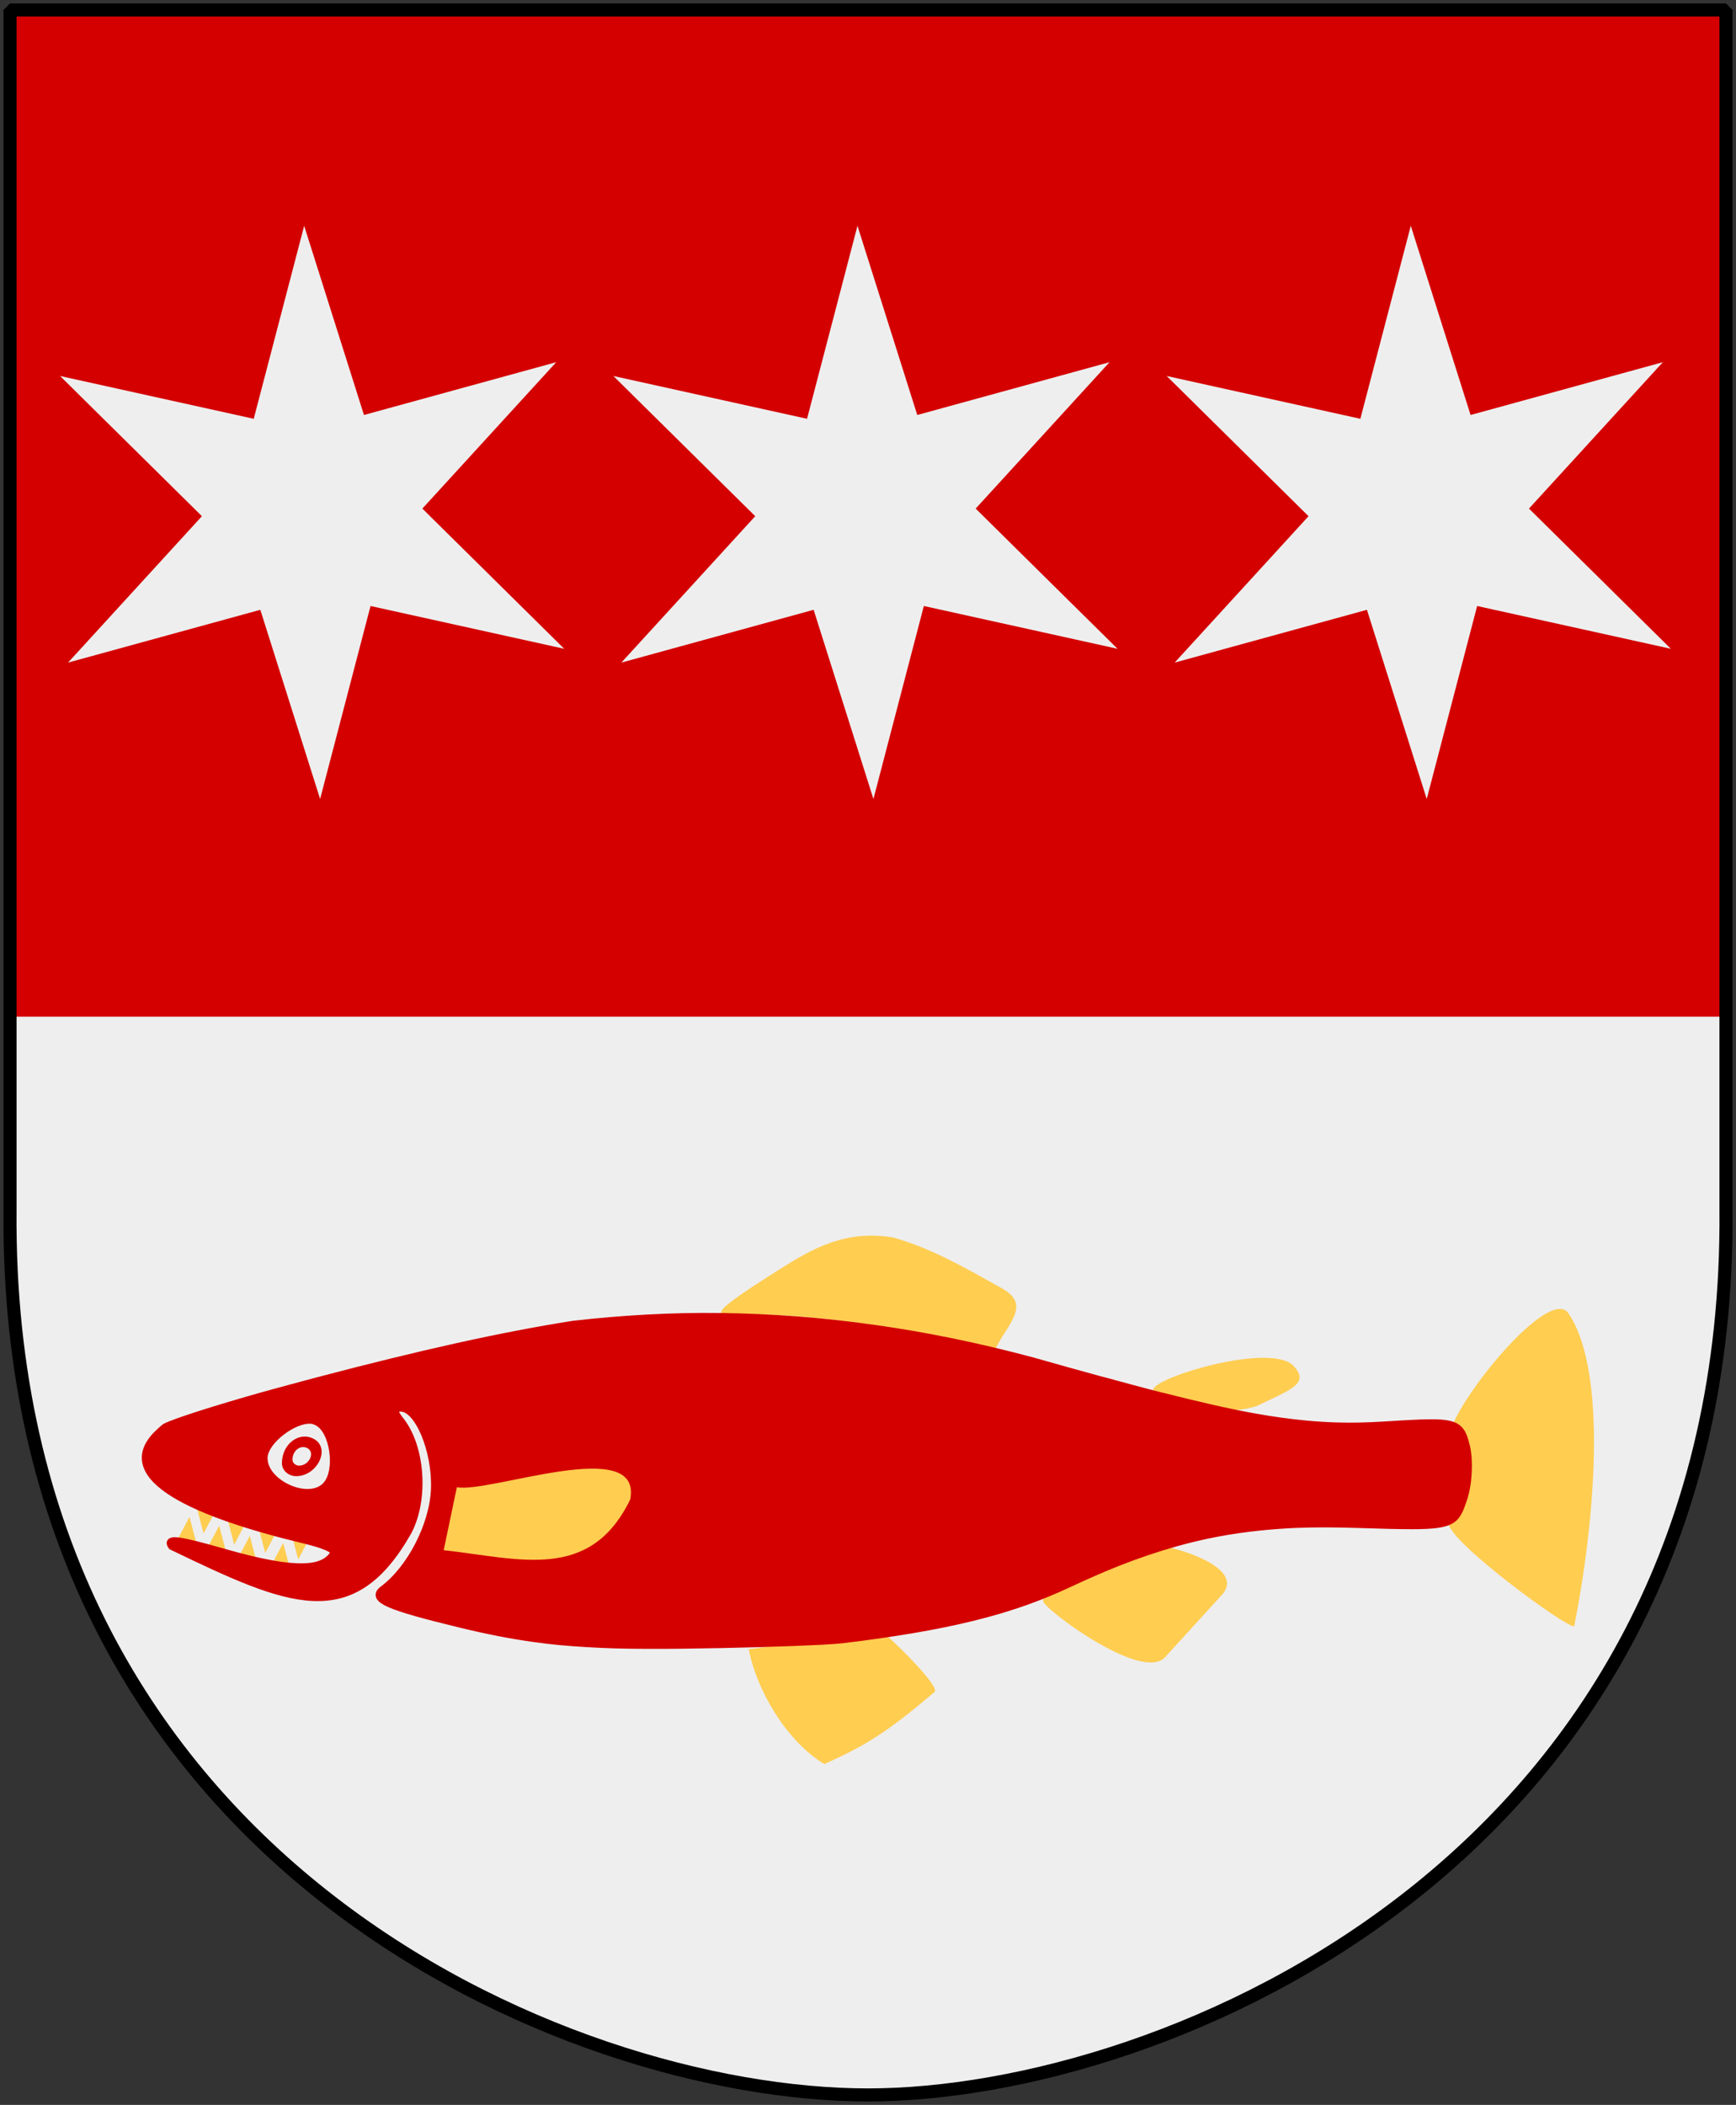 <?xml version="1.0" encoding="UTF-8" standalone="no"?>
<!-- Created with Inkscape (http://www.inkscape.org/) -->

<svg
   xmlns:dc="http://purl.org/dc/elements/1.1/"
   xmlns:cc="http://web.resource.org/cc/"
   xmlns:rdf="http://www.w3.org/1999/02/22-rdf-syntax-ns#"
   xmlns:svg="http://www.w3.org/2000/svg"
   xmlns="http://www.w3.org/2000/svg"
   xmlns:xlink="http://www.w3.org/1999/xlink"
   version="1.0"
   width="251"
   height="304.2"
   id="svg4166">
  <rect width="100%" height="100%" fill="#333333" stroke="none"/>
  <defs
     id="defs4168" />
  <path
     d="m 249.551,1.44 -124.05,0 -124.051,0 0,173.497 C 0.682,268.657 81.739,302.756 125.5,302.756 c 42.994,0 124.818,-34.099 124.051,-127.82 l 0,-173.497 z"
     id="Shield"
     style="fill:#eeeeee" />
  <path
     d="m 1.223,1.17 0,145.761 247.816,0 0,-145.761 -123.908,0 -123.908,0 z"
     id="Delning"
     style="fill:#d40000" />
  <g
     transform="matrix(1.498,0,0,1.498,31.027,-109.114)"
     id="Fisk"
     style="fill:#d40000;stroke:#d40000;stroke-width:0.797">
    <g
       transform="matrix(0.667,0,0,0.667,-20.709,72.826)"
       id="teeth"
       style="fill:#ffcd50;stroke:none">
      <path
         d="m 25.667,222.728 1.75,-3.306 1.167,4.472 -2.917,-1.167 z"
         id="path5331" />
      <use
         transform="translate(4.296,1.275)"
         id="use5333"
         x="0"
         y="0"
         width="251"
         height="304.2"
         xlink:href="#path5331" />
      <use
         transform="translate(4.43,1.477)"
         id="use5335"
         x="0"
         y="0"
         width="251"
         height="304.2"
         xlink:href="#use5333" />
      <use
         transform="translate(4.833,1.007)"
         id="use5337"
         x="0"
         y="0"
         width="251"
         height="304.2"
         xlink:href="#use5335" />
      <use
         transform="matrix(-1,0,0,-1,79.355,447.814)"
         id="use5339"
         x="0"
         y="0"
         width="251"
         height="304.2"
         xlink:href="#use5337" />
      <use
         transform="translate(-4.497,-1.208)"
         id="use5341"
         x="0"
         y="0"
         width="251"
         height="304.2"
         xlink:href="#use5339" />
      <use
         transform="translate(-4.43,-1.611)"
         id="use5343"
         x="0"
         y="0"
         width="251"
         height="304.2"
         xlink:href="#use5341" />
      <use
         transform="translate(13.694,3.759)"
         id="use5345"
         x="0"
         y="0"
         width="251"
         height="304.2"
         xlink:href="#use5343" />
    </g>
    <path
       d="m 130.671,199.546 c 3.826,5.639 2.538,20.171 0.558,30.192 -0.748,0.171 -12.066,-8.135 -12.136,-9.946 1.904,-5.629 2.634,-4.586 0.49,-9.697 1.831,-4.069 9.406,-13.028 11.088,-10.549 z"
       id="path3753"
       style="fill:#ffcd50;stroke:none" />
    <path
       d="m 97.312,226.605 c 1.871,-2.326 -3.24,-4.114 -5.724,-4.598 -5.982,1.866 -12.34,4.224 -11.569,5.422 0.759,1.179 9.576,7.638 11.721,5.287 l 5.572,-6.11 z"
       id="path3759"
       style="fill:#ffcd50;stroke:none" />
    <path
       d="m 51.554,231.941 12.961,-1.605 c 1.734,1.441 5.484,5.292 4.98,5.724 -4.886,4.188 -6.964,5.288 -10.643,6.97 -3.644,-2.195 -6.541,-7.124 -7.298,-11.09 z"
       id="path3743"
       style="fill:#ffcd50;stroke:none" />
    <path
       d="m 52.618,199.662 c 3.947,-0.023 16.475,1.308 22.627,3.583 1.059,-2.512 3.763,-4.435 0.748,-6.114 -3.425,-1.907 -6.721,-3.84 -10.5,-4.906 -4.623,-0.777 -7.879,1.135 -10.844,3 -8.724,5.486 -5.978,4.46 -2.031,4.438 z"
       id="path3757"
       style="fill:#ffcd50;stroke:none" />
    <path
       d="m 90.585,206.93 c 0,-1.195 11.433,-4.65 13.577,-2.292 1.499,1.649 -0.111,2.199 -3.577,3.845 -3.188,1.027 -7.233,0.175 -10,-1.553 z"
       id="path3755"
       style="fill:#ffcd50;stroke:none" />
    <path
       d="m 48.719,199.906 c -4.685,-0.052 -9.378,0.219 -14.062,0.75 -7.012,1.096 -14.929,2.881 -24.656,5.438 -1.734,0.456 -3.469,0.934 -5.094,1.375 -4.834,1.362 -8.776,2.623 -9.656,3.094 -0.185,0.143 -0.343,0.296 -0.5,0.438 -4.852,4.372 3.916,7.949 13.75,10.312 1.93,0.464 3.328,0.958 3.031,1.438 -0.948,1.534 -3.368,1.983 -10.572,-0.08 -4.234,-1.212 -5.637,-1.458 -5.067,-0.695 11.357,5.467 17.359,8.138 22.764,-1.444 1.615,-3.123 1.254,-8.13 -0.781,-10.656 -0.686,-0.851 -0.646,-1.25 0.094,-1.25 1.723,0 3.453,4.146 3.312,7.875 -0.13,3.47 -2.326,7.732 -5,9.719 -1.155,0.859 0.467,1.562 7.438,3.25 2.609,0.632 4.893,1.084 7.25,1.406 0.785,0.106 1.56,0.205 2.375,0.281 0.01,0.001 0.021,-0.001 0.031,0 0.805,0.075 1.638,0.139 2.5,0.188 0.883,0.052 1.778,0.098 2.75,0.125 1.921,0.051 4.057,0.061 6.5,0.031 5.156,-0.062 10.364,-0.22 13.344,-0.375 0.993,-0.053 1.744,-0.106 2.156,-0.156 1.244,-0.152 2.435,-0.307 3.562,-0.469 2.273,-0.326 4.334,-0.678 6.219,-1.062 1.885,-0.385 3.612,-0.81 5.219,-1.281 2.408,-0.707 4.559,-1.524 6.656,-2.5 1.699,-0.791 3.315,-1.51 4.875,-2.125 1.898,-0.747 3.735,-1.368 5.531,-1.875 2.732,-0.774 5.418,-1.271 8.25,-1.562 1.123,-0.115 2.285,-0.201 3.469,-0.25 0.01,-4.1e-4 0.021,4.1e-4 0.031,0 1.782,-0.072 3.665,-0.063 5.656,0 2.356,0.075 4.126,0.125 5.469,0.125 2.017,6.5e-4 3.078,-0.133 3.719,-0.5 0.212,-0.122 0.36,-0.257 0.5,-0.438 0.14,-0.181 0.268,-0.408 0.375,-0.656 0.107,-0.248 0.198,-0.519 0.312,-0.844 0.126,-0.359 0.233,-0.781 0.312,-1.219 0.082,-0.448 0.128,-0.903 0.156,-1.375 0.026,-0.452 0.026,-0.891 0,-1.312 -6.5e-4,-0.011 6.9e-4,-0.021 0,-0.031 -0.013,-0.205 -0.036,-0.406 -0.062,-0.594 -0.001,-0.011 0.002,-0.021 0,-0.031 -0.028,-0.197 -0.051,-0.36 -0.094,-0.531 -0.38,-1.516 -0.623,-2.121 -2.469,-2.25 -1.105,-0.072 -2.784,0.021 -5.438,0.188 -1.518,0.095 -2.976,0.134 -4.469,0.094 -0.995,-0.026 -2.005,-0.088 -3.062,-0.188 -1.585,-0.15 -3.269,-0.374 -5.156,-0.719 -2.51,-0.457 -5.395,-1.125 -8.844,-2 -0.009,-0.002 -0.022,0.002 -0.031,0 -1.723,-0.437 -3.582,-0.943 -5.625,-1.5 -0.009,-0.002 -0.022,0.002 -0.031,0 -2.055,-0.561 -4.282,-1.182 -6.719,-1.875 -10.186,-2.735 -20.213,-4.17 -30.219,-4.281 z"
       id="path3745" />
    <path
       d="m 9.362,210.203 c 0.1,0.013 0.194,0.06 0.281,0.094 1.486,0.57 2.044,4.425 0.813,5.656 -1.463,1.463 -5.344,-0.299 -5.344,-2.438 0,-1.44 2.751,-3.506 4.25,-3.312 z"
       id="path3749"
       style="fill:#eeeeee;stroke:none" />
    <path
       d="m 8.567,211.437 c -1.092,0.077 -2.068,1.137 -2.068,2.574 0,0.674 0.618,1.241 1.379,1.241 1.996,0 3.313,-2.599 1.792,-3.539 -0.356,-0.22 -0.739,-0.301 -1.103,-0.276 z"
       id="path3751"
       style="stroke:none" />
    <path
       d="m 8.486,212.449 c -0.511,0.036 -0.969,0.533 -0.969,1.205 0,0.316 0.289,0.581 0.646,0.581 0.935,0 1.552,-1.217 0.84,-1.658 -0.167,-0.103 -0.346,-0.141 -0.517,-0.129 z"
       id="path3761"
       style="fill:#eeeeee;stroke:none" />
    <path
       d="m 23.384,216.319 c 3.186,0.604 17.974,-5.097 16.729,1.191 -3.889,7.956 -10.647,5.7 -18,4.883 0,0 1.271,-6.074 1.271,-6.074 z"
       id="path3763"
       style="fill:#ffcd50;stroke:none" />
  </g>
  <path
     d="m 88.685,54.339 28.002,6.184 7.291,-27.892 8.645,27.343 27.801,-7.631 -19.357,21.158 20.51,20.261 -28.002,-6.184 -7.291,27.892 -8.645,-27.343 -27.801,7.631 19.357,-21.158 -20.51,-20.261 z"
     id="6-pt-star-sharp"
     style="fill:#eeeeee" />
  <use
     transform="translate(-80,0)"
     id="star-2"
     x="0"
     y="0"
     width="251"
     height="304.2"
     xlink:href="#6-pt-star-sharp" />
  <use
     transform="translate(80,0)"
     id="star-3"
     x="0"
     y="0"
     width="251"
     height="304.2"
     xlink:href="#6-pt-star-sharp" />
  <path
     d="m 249.551,1.44 -124.05,0 -124.051,0 0,173.497 c -0.767,93.721 80.289,127.82 124.051,127.82 42.994,0 124.818,-34.099 124.051,-127.82 l 0,-173.497 z"
     id="Frame"
     style="fill:none;stroke:#000000;stroke-width:1.888;stroke-linejoin:bevel" />
</svg>
